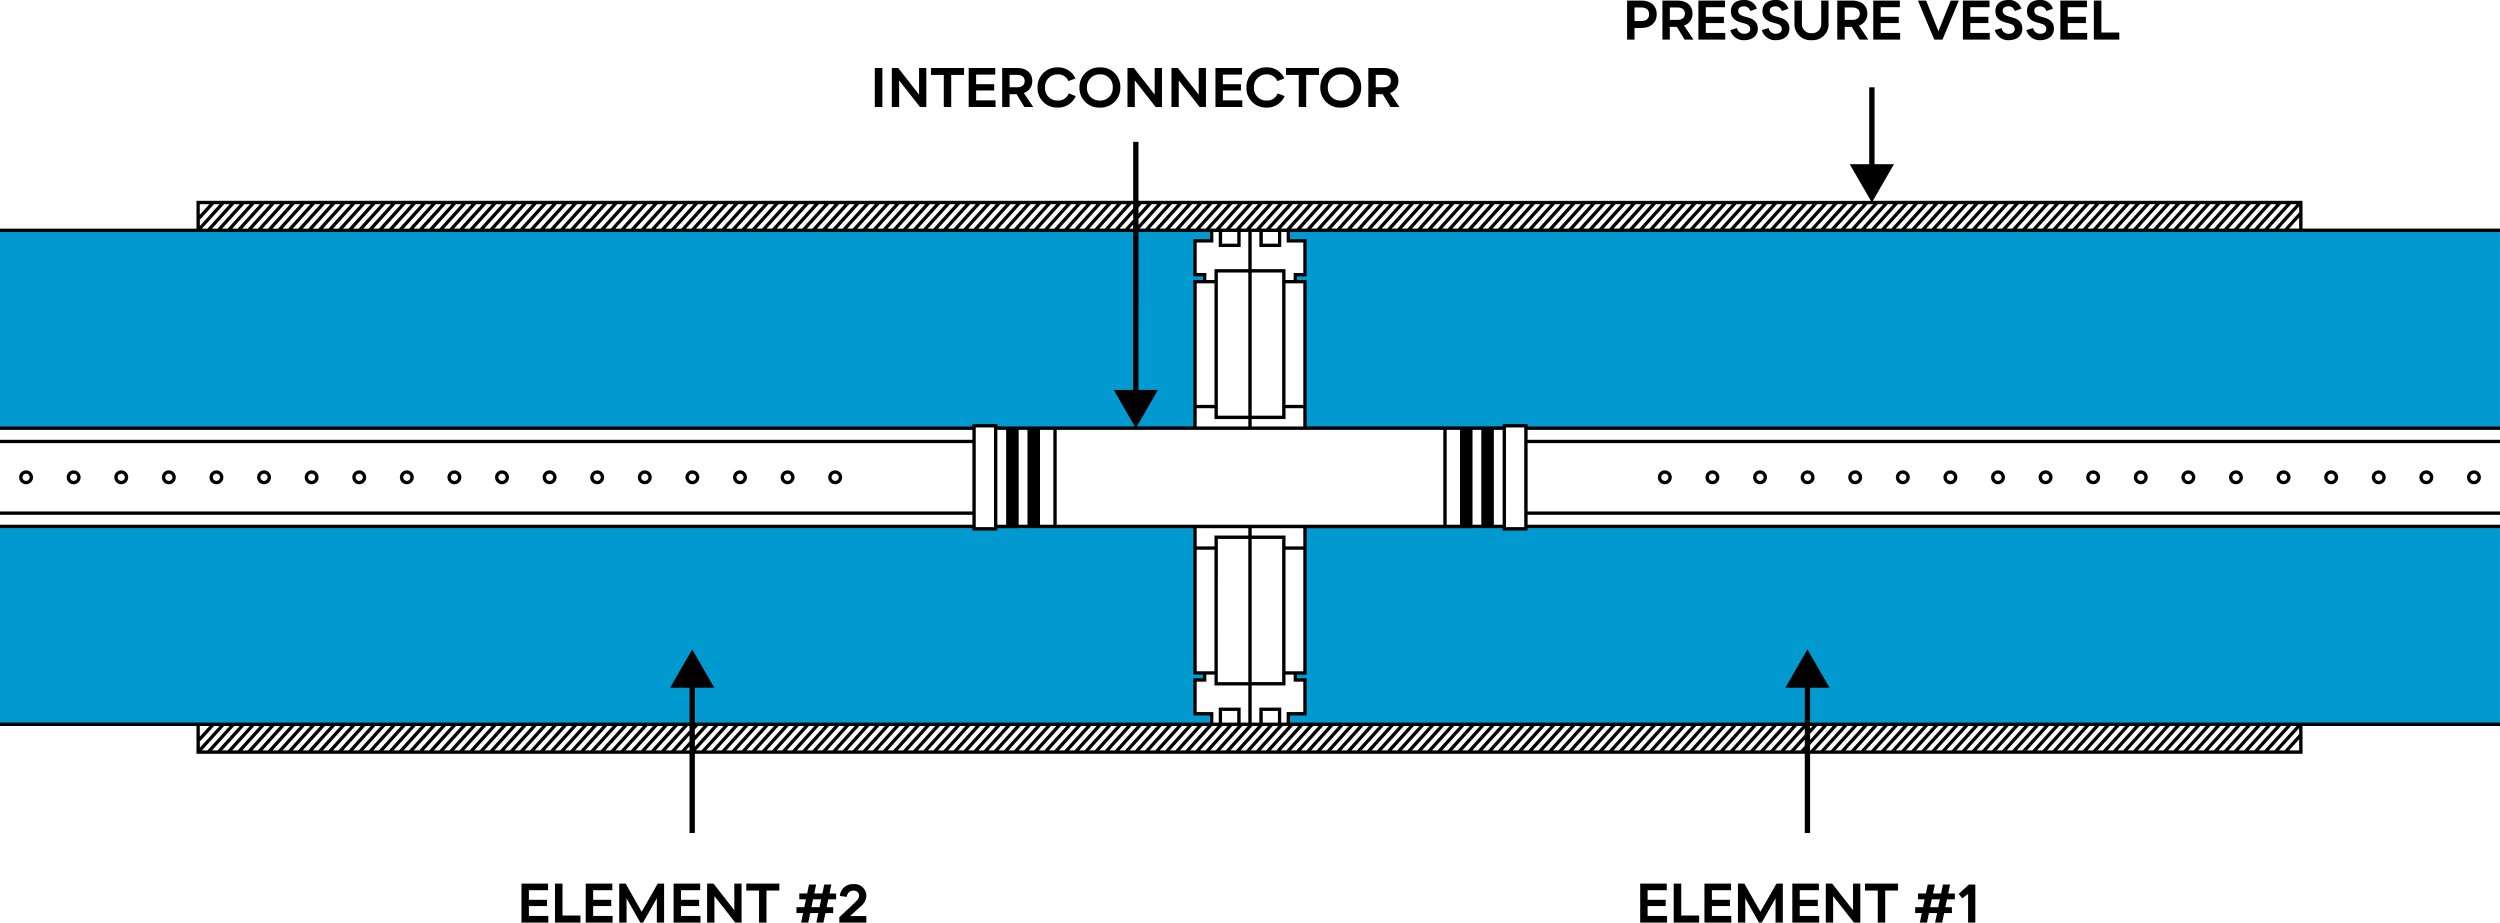 <?xml version="1.0" encoding="UTF-8"?> <svg xmlns="http://www.w3.org/2000/svg" xmlns:xlink="http://www.w3.org/1999/xlink" width="730.648" height="269.638" viewBox="0 0 730.648 269.638"><defs><clipPath id="clip-path"><rect id="Rectangle_8" data-name="Rectangle 8" width="730.648" height="269.638" transform="translate(0 0)" fill="none"></rect></clipPath></defs><g id="Group_4" data-name="Group 4" clip-path="url(#clip-path)"><path id="Path_108" data-name="Path 108" d="M76.334,12.372l-6.316-.055v-.6H11.761V54.543H8.943V56.6h2.819v9.882H6.9v3.074H361.016V11.719H76.334" transform="translate(369.627 142.128)" fill="#009ad1"></path><path id="Path_109" data-name="Path 109" d="M59.682,11.719H-225V69.552H129.116V66.479h-4.861V56.6h2.818V54.543h-2.818V11.719H66v.6l-6.316.055" transform="translate(225 142.128)" fill="#009ad1"></path><path id="Path_110" data-name="Path 110" d="M76.334,16.256H361.016V-41.577H6.9V-38.5h4.861v9.882H8.943v2.052h2.819V16.256H70.018v-.6l6.316-.055" transform="translate(369.627 108.889)" fill="#009ad1"></path><path id="Path_111" data-name="Path 111" d="M59.682,15.6,66,15.659v.6h58.257V-26.569h2.818v-2.052h-2.818V-38.5h4.861v-3.074H-225V16.256H59.682" transform="translate(225 108.889)" fill="#009ad1"></path><g id="Group_3" data-name="Group 3" transform="translate(0 0)"><path id="Path_112" data-name="Path 112" d="M-217.5,3.66a2.029,2.029,0,0,0-2.028-2.028,2.029,2.029,0,0,0-2.028,2.028,2.03,2.03,0,0,0,2.028,2.028A2.03,2.03,0,0,0-217.5,3.66Zm-3.073,0a1.047,1.047,0,0,1,1.047-1.046,1.047,1.047,0,0,1,1.046,1.046,1.049,1.049,0,0,1-1.046,1.047A1.05,1.05,0,0,1-220.576,3.66Z" transform="translate(227.147 135.837)"></path><path id="Path_113" data-name="Path 113" d="M-200.367,3.66A2.031,2.031,0,0,0-202.4,1.632a2.031,2.031,0,0,0-2.028,2.028A2.03,2.03,0,0,0-202.4,5.688,2.03,2.03,0,0,0-200.367,3.66Zm-3.075,0A1.047,1.047,0,0,1-202.4,2.614a1.048,1.048,0,0,1,1.047,1.046A1.049,1.049,0,0,1-202.4,4.707,1.047,1.047,0,0,1-203.442,3.66Z" transform="translate(237.833 135.837)"></path><path id="Path_114" data-name="Path 114" d="M-208.935,3.66a2.031,2.031,0,0,0-2.028-2.028,2.031,2.031,0,0,0-2.028,2.028,2.03,2.03,0,0,0,2.028,2.028A2.03,2.03,0,0,0-208.935,3.66Zm-3.074,0a1.047,1.047,0,0,1,1.046-1.046,1.049,1.049,0,0,1,1.047,1.046,1.049,1.049,0,0,1-1.047,1.047A1.047,1.047,0,0,1-212.009,3.66Z" transform="translate(232.49 135.837)"></path><path id="Path_115" data-name="Path 115" d="M-191.8,3.66a2.031,2.031,0,0,0-2.028-2.028,2.03,2.03,0,0,0-2.028,2.028,2.03,2.03,0,0,0,2.028,2.028A2.031,2.031,0,0,0-191.8,3.66Zm-3.075,0a1.047,1.047,0,0,1,1.047-1.046,1.047,1.047,0,0,1,1.047,1.046,1.049,1.049,0,0,1-1.047,1.047A1.049,1.049,0,0,1-194.875,3.66Z" transform="translate(243.176 135.837)"></path><path id="Path_116" data-name="Path 116" d="M-183.234,3.66a2.029,2.029,0,0,0-2.028-2.028A2.03,2.03,0,0,0-187.29,3.66a2.031,2.031,0,0,0,2.028,2.028A2.031,2.031,0,0,0-183.234,3.66Zm-3.074,0a1.048,1.048,0,0,1,1.047-1.046,1.047,1.047,0,0,1,1.046,1.046,1.049,1.049,0,0,1-1.046,1.047A1.05,1.05,0,0,1-186.308,3.66Z" transform="translate(248.518 135.837)"></path><path id="Path_117" data-name="Path 117" d="M-174.666,3.66a2.031,2.031,0,0,0-2.028-2.028,2.031,2.031,0,0,0-2.028,2.028,2.03,2.03,0,0,0,2.028,2.028A2.03,2.03,0,0,0-174.666,3.66Zm-3.075,0A1.047,1.047,0,0,1-176.7,2.614a1.048,1.048,0,0,1,1.047,1.046A1.049,1.049,0,0,1-176.7,4.707,1.047,1.047,0,0,1-177.741,3.66Z" transform="translate(253.862 135.837)"></path><path id="Path_118" data-name="Path 118" d="M-166.1,3.66a2.031,2.031,0,0,0-2.028-2.028,2.031,2.031,0,0,0-2.028,2.028,2.03,2.03,0,0,0,2.028,2.028A2.029,2.029,0,0,0-166.1,3.66Zm-3.075,0a1.047,1.047,0,0,1,1.046-1.046,1.048,1.048,0,0,1,1.047,1.046,1.049,1.049,0,0,1-1.047,1.047A1.047,1.047,0,0,1-169.174,3.66Z" transform="translate(259.205 135.837)"></path><path id="Path_119" data-name="Path 119" d="M-157.533,3.66a2.03,2.03,0,0,0-2.028-2.028,2.03,2.03,0,0,0-2.028,2.028,2.031,2.031,0,0,0,2.028,2.028A2.031,2.031,0,0,0-157.533,3.66Zm-3.073,0a1.047,1.047,0,0,1,1.047-1.046,1.046,1.046,0,0,1,1.046,1.046,1.048,1.048,0,0,1-1.046,1.047A1.05,1.05,0,0,1-160.607,3.66Z" transform="translate(264.547 135.837)"></path><path id="Path_120" data-name="Path 120" d="M-148.965,3.66a2.03,2.03,0,0,0-2.028-2.028,2.03,2.03,0,0,0-2.028,2.028,2.031,2.031,0,0,0,2.028,2.028A2.031,2.031,0,0,0-148.965,3.66Zm-3.075,0a1.048,1.048,0,0,1,1.047-1.046,1.046,1.046,0,0,1,1.046,1.046,1.048,1.048,0,0,1-1.046,1.047A1.05,1.05,0,0,1-152.041,3.66Z" transform="translate(269.891 135.837)"></path><path id="Path_121" data-name="Path 121" d="M-140.4,3.66a2.031,2.031,0,0,0-2.028-2.028,2.031,2.031,0,0,0-2.028,2.028,2.03,2.03,0,0,0,2.028,2.028A2.03,2.03,0,0,0-140.4,3.66Zm-3.075,0a1.047,1.047,0,0,1,1.046-1.046A1.048,1.048,0,0,1-141.38,3.66a1.049,1.049,0,0,1-1.047,1.047A1.05,1.05,0,0,1-143.474,3.66Z" transform="translate(275.234 135.837)"></path><path id="Path_122" data-name="Path 122" d="M-131.831,3.66a2.031,2.031,0,0,0-2.028-2.028,2.031,2.031,0,0,0-2.028,2.028,2.03,2.03,0,0,0,2.028,2.028A2.029,2.029,0,0,0-131.831,3.66Zm-3.075,0a1.047,1.047,0,0,1,1.046-1.046,1.048,1.048,0,0,1,1.047,1.046,1.049,1.049,0,0,1-1.047,1.047A1.047,1.047,0,0,1-134.906,3.66Z" transform="translate(280.577 135.837)"></path><path id="Path_123" data-name="Path 123" d="M-123.264,3.66a2.03,2.03,0,0,0-2.028-2.028A2.03,2.03,0,0,0-127.32,3.66a2.031,2.031,0,0,0,2.028,2.028A2.031,2.031,0,0,0-123.264,3.66Zm-3.075,0a1.047,1.047,0,0,1,1.047-1.046,1.047,1.047,0,0,1,1.046,1.046,1.048,1.048,0,0,1-1.046,1.047A1.05,1.05,0,0,1-126.339,3.66Z" transform="translate(285.919 135.837)"></path><path id="Path_124" data-name="Path 124" d="M-114.7,3.66a2.03,2.03,0,0,0-2.028-2.028,2.03,2.03,0,0,0-2.028,2.028,2.031,2.031,0,0,0,2.028,2.028A2.031,2.031,0,0,0-114.7,3.66Zm-3.075,0a1.047,1.047,0,0,1,1.047-1.046,1.047,1.047,0,0,1,1.046,1.046,1.048,1.048,0,0,1-1.046,1.047A1.05,1.05,0,0,1-117.772,3.66Z" transform="translate(291.262 135.837)"></path><path id="Path_125" data-name="Path 125" d="M-106.13,3.66a2.031,2.031,0,0,0-2.028-2.028,2.031,2.031,0,0,0-2.028,2.028,2.03,2.03,0,0,0,2.028,2.028A2.03,2.03,0,0,0-106.13,3.66Zm-3.075,0a1.047,1.047,0,0,1,1.046-1.046,1.048,1.048,0,0,1,1.047,1.046,1.049,1.049,0,0,1-1.047,1.047A1.05,1.05,0,0,1-109.206,3.66Z" transform="translate(296.605 135.837)"></path><path id="Path_126" data-name="Path 126" d="M-97.563,3.66a2.031,2.031,0,0,0-2.028-2.028,2.031,2.031,0,0,0-2.028,2.028,2.031,2.031,0,0,0,2.028,2.028A2.031,2.031,0,0,0-97.563,3.66Zm-3.075,0a1.047,1.047,0,0,1,1.047-1.046A1.048,1.048,0,0,1-98.544,3.66a1.049,1.049,0,0,1-1.047,1.047A1.05,1.05,0,0,1-100.638,3.66Z" transform="translate(301.948 135.837)"></path><path id="Path_127" data-name="Path 127" d="M-89,3.66a2.03,2.03,0,0,0-2.028-2.028A2.03,2.03,0,0,0-93.052,3.66a2.031,2.031,0,0,0,2.028,2.028A2.031,2.031,0,0,0-89,3.66Zm-3.075,0a1.047,1.047,0,0,1,1.047-1.046A1.047,1.047,0,0,1-89.979,3.66a1.048,1.048,0,0,1-1.046,1.047A1.05,1.05,0,0,1-92.071,3.66Z" transform="translate(307.291 135.837)"></path><path id="Path_128" data-name="Path 128" d="M-80.429,3.66a2.031,2.031,0,0,0-2.028-2.028A2.03,2.03,0,0,0-84.485,3.66a2.03,2.03,0,0,0,2.028,2.028A2.031,2.031,0,0,0-80.429,3.66Zm-3.075,0a1.047,1.047,0,0,1,1.046-1.046A1.048,1.048,0,0,1-81.412,3.66a1.049,1.049,0,0,1-1.047,1.047A1.05,1.05,0,0,1-83.5,3.66Z" transform="translate(312.634 135.837)"></path><path id="Path_129" data-name="Path 129" d="M-71.862,3.66A2.031,2.031,0,0,0-73.89,1.632,2.031,2.031,0,0,0-75.918,3.66,2.03,2.03,0,0,0-73.89,5.688,2.03,2.03,0,0,0-71.862,3.66Zm-3.075,0a1.047,1.047,0,0,1,1.046-1.046A1.048,1.048,0,0,1-72.844,3.66a1.049,1.049,0,0,1-1.047,1.047A1.049,1.049,0,0,1-74.937,3.66Z" transform="translate(317.977 135.837)"></path><path id="Path_130" data-name="Path 130" d="M505.648,32.8v-.982H221.459v-.714h-7.3v.685H156.887v-42.8h-2.818v-1.068h2.818V-22.942h-4.869v-2.093H505.645v-.982H447.932v-8.127H322.353l6.176-10.7h-5.681V-67.315h-1.559v22.473h-5.681l6.177,10.7H107.737V-51.367h-1.559v17.224H-167.579v8.127H-225v.982H106.179V21.123H100.5l6.16,10.669H66.492v-.685h-7.3v.714H-225V32.8H59.19v2.9H-225v.982H59.19V56.637H-225v.982H59.19v2.9H-225V61.5H59.19v.71h7.3v-.685h6.23V61.5h2.569v.023h48.473v42.8h2.819V105.4h-2.819v10.866h4.868v2.093H-21.919v-10.2h5.681l-6.46-11.19-6.461,11.19h5.681v10.2H-225v.982h57.421v8.126h144.1v23.155h1.559V127.463h324.38v23.155h1.559V127.463H447.934v-8.126h57.713v-.982H304.02v-10.2H309.7l-6.46-11.19-6.461,11.19h5.681v10.2H152.018v-2.093h4.868V105.4h-2.817v-1.068h2.818v-42.8H205.36V61.5h2.569v.023h6.23v.685h7.3V61.5H505.648v-.982H221.459v-2.9H505.647v-.982H221.459V36.682H505.647V35.7H221.459V32.8ZM149.719,66.85v39.661h-8.9V64.664h8.9Zm152.743,58.267-1.235,1.364H299.6l2.858-3.156Zm1.557-3.514,2.052-2.268h1.622l-3.674,4.059Zm-5.74,4.878h-1.622l5.8-6.41v1.791Zm-2.947,0H293.71l6.469-7.144H301.8Zm-2.947,0h-1.622l6.469-7.144h1.622Zm-2.947,0h-1.622l6.469-7.144h1.622Zm-2.945,0h-1.622l6.469-7.144h1.622Zm-2.947,0h-1.622l6.469-7.144h1.622Zm-2.947,0h-1.622l6.469-7.144h1.622Zm-2.947,0H276.03l6.469-7.144h1.622Zm-2.947,0h-1.622l6.469-7.144h1.622Zm-2.947,0h-1.622l6.469-7.144h1.622Zm-2.947,0h-1.622l6.468-7.144h1.622Zm-2.945,0h-1.622l6.469-7.144h1.622Zm-2.947,0H261.3l6.469-7.144h1.622Zm-2.947,0H258.35l6.469-7.144h1.622Zm-2.947,0H255.4l6.469-7.144h1.622Zm-2.947,0h-1.622l6.469-7.144h1.622Zm-2.947,0h-1.622l6.469-7.144H257.6Zm-2.947,0h-1.622l6.469-7.144h1.622Zm-2.945,0h-1.622l6.469-7.144h1.622Zm-2.947,0H240.67l6.469-7.144h1.622Zm-2.947,0h-1.622l6.469-7.144h1.622Zm-2.947,0h-1.622l6.469-7.144h1.622Zm-2.947,0h-1.622l6.469-7.144h1.622Zm-2.947,0h-1.622l6.469-7.144h1.622Zm-2.947,0h-1.622l6.469-7.144h1.622Zm-2.945,0H222.99l6.469-7.144h1.622Zm-2.947,0h-1.622l6.469-7.144h1.622Zm-2.947,0H217.1l6.469-7.144h1.622Zm-2.947,0h-1.622l6.469-7.144h1.622Zm-2.947,0H211.2l6.469-7.144h1.622Zm-2.947,0h-1.622l6.469-7.144h1.622Zm-2.947,0h-1.622l6.469-7.144H213.4Zm-2.945,0h-1.622l6.469-7.144h1.622Zm-2.947,0h-1.622l6.469-7.144h1.622Zm-2.947,0h-1.622l6.469-7.144h1.622Zm-2.947,0h-1.622l6.469-7.144h1.622Zm-2.947,0h-1.622l6.469-7.144h1.622Zm-2.947,0h-1.622l6.469-7.144h1.622Zm-2.947,0h-1.622l6.469-7.144h1.622Zm-2.945,0h-1.622l6.468-7.144h1.622Zm-2.947,0h-1.622l6.469-7.144h1.622Zm-2.947,0h-1.622l6.469-7.144h1.622Zm-2.947,0h-1.622l6.469-7.144h1.622Zm-2.947,0h-1.622l6.468-7.144h1.622Zm-2.947,0H167l6.469-7.144h1.622Zm-2.947,0h-1.622l6.469-7.144h1.622Zm-2.945,0h-1.622l6.468-7.144H169.2Zm-2.947,0h-1.622l6.468-7.144h1.622Zm-2.947,0h-1.622l6.469-7.144h1.622Zm-2.947,0h-1.622l6.469-7.144h1.622Zm-2.947,0h-1.622l6.469-7.144h1.622Zm-2.947,0h-1.622l6.469-7.144h1.622Zm-2.947,0h-1.622l6.469-7.144h1.622Zm-1.011-7.144h1.586l-6.469,7.144h-1.622L144,119.336Zm2.911,0h1.622L142.1,126.48h-1.621Zm1.524-.982h-4.436v-3.41h4.436ZM136.21,126.48h-1.622l6.469-7.144h1.622Zm-158.127-6.147.9-1h1.622l-2.525,2.789Zm-1.559,3.514-2.385,2.634h-1.622l4.007-4.426Zm5.408-4.511h1.622l-5.472,6.043v-1.791Zm2.947,0H-13.5l-6.469,7.144h-1.622Zm2.947,0h1.622l-6.469,7.144h-1.622Zm2.947,0H-7.6l-6.469,7.144H-15.7Zm2.947,0h1.622l-6.469,7.144h-1.622Zm2.947,0h1.622l-6.469,7.144H-9.8Zm2.945,0H1.235l-6.469,7.144H-6.856Zm2.947,0H4.182l-6.469,7.144H-3.909Zm2.947,0H7.129L.66,126.48H-.962Zm2.947,0h1.622L3.607,126.48H1.985Zm2.947,0h1.622L6.554,126.48H4.932Zm2.947,0H15.97L9.5,126.48H7.879Zm2.947,0h1.622l-6.469,7.144H10.826Zm2.946,0h1.622l-6.469,7.144H13.771Zm2.947,0h1.622L18.34,126.48H16.718Zm2.947,0h1.622l-6.469,7.144H19.665Zm2.947,0H30.7l-6.469,7.144H22.612Zm2.947,0h1.622l-6.469,7.144H25.559Zm2.947,0H36.6l-6.469,7.144H28.506Zm2.947,0h1.622l-6.469,7.144H31.453Zm2.945,0h1.622L36.02,126.48H34.4Zm2.947,0h1.622l-6.469,7.144H37.345Zm2.947,0h1.622l-6.469,7.144H40.292Zm2.947,0H51.33l-6.469,7.144H43.239Zm2.947,0h1.622l-6.469,7.144H46.186Zm2.947,0h1.622l-6.469,7.144H49.133Zm2.947,0H60.17L53.7,126.48H52.08Zm2.945,0h1.622l-6.469,7.144H55.025Zm2.947,0h1.622l-6.469,7.144H57.972Zm2.947,0h1.622l-6.469,7.144H60.919Zm2.947,0h1.622l-6.469,7.144H63.866Zm2.947,0H74.9l-6.469,7.144H66.813Zm2.947,0h1.622l-6.469,7.144H69.76Zm2.947,0H80.8l-6.469,7.144H72.707Zm2.945,0h1.622l-6.469,7.144H75.652Zm2.947,0H86.69l-6.469,7.144H78.6Zm2.947,0h1.622l-6.469,7.144H81.546Zm2.947,0h1.622l-6.469,7.144H84.493Zm2.947,0h1.622l-6.469,7.144H87.44Zm2.947,0h1.622l-6.469,7.144H90.387Zm2.947,0h1.622l-6.469,7.144H93.334Zm2.945,0h1.622L97.9,126.48H96.279Zm2.947,0h1.622l-6.469,7.144H99.226Zm2.947,0h1.622L103.8,126.48h-1.622Zm2.947,0h1.622l-6.469,7.144H105.12Zm2.947,0h1.622l-6.469,7.144h-1.622Zm2.947,0H119.1l-6.469,7.144h-1.622Zm2.947,0h1.622l-6.469,7.144h-1.622Zm2.945,0H125l-6.469,7.144h-1.622Zm2.947,0h1.622l-6.468,7.144h-1.622Zm2.947,0h1.622l-6.469,7.144H122.8Zm7.342-.982h-4.436v-3.41h4.436Zm-4.4.982h1.622l-6.469,7.144h-1.622Zm2.947,0h1.622l-6.469,7.144h-1.622Zm2.947,0h1.622l-6.468,7.144h-1.622Zm-7.18-15.007V64.668h8.9v41.847h-8.9ZM66.49,32.8h2.569V60.522H66.49Zm12.46,0h3.9V60.522h-3.9Zm77.937,27.719v0H123.761v0H83.829V32.8H196.82V60.522ZM124.743-13.059v-8.9h4.868v-3.075h1.579v4.392h6.4v-4.392h2.239v10.859h-9.883v3.166h-2.385v-2.049Zm-17-19.106.9-1h1.622l-2.525,2.788Zm-1.557,3.512L103.8-26.017h-1.622l4.007-4.426Zm5.407-4.509h1.622l-5.472,6.043v-1.791Zm2.947,0h1.622l-6.469,7.144h-1.622Zm2.947,0H119.1l-6.469,7.144h-1.622Zm2.947,0h1.622l-6.469,7.144h-1.622Zm2.945,0H125l-6.469,7.144h-1.622Zm2.947,0h1.622l-6.468,7.144h-1.622Zm2.947,0h1.622l-6.469,7.144H122.8Zm2.947,0h1.622l-6.469,7.144h-1.622Zm2.947,0h1.622l-6.469,7.144h-1.622ZM446.95-30.737l-4.274,4.72h-1.622l5.9-6.511Zm-7.22,4.72h-1.622l6.469-7.144H446.2Zm-2.946,0h-1.622l6.469-7.144h1.622Zm-2.947,0h-1.622l6.469-7.144h1.622Zm-2.947,0h-1.622l6.469-7.144h1.622Zm-2.947,0h-1.622l6.469-7.144h1.622Zm-2.947,0h-1.622l6.469-7.144h1.622Zm-2.947,0h-1.63l6.469-7.144h1.63Zm-2.955,0h-1.622l6.469-7.144h1.622Zm-2.947,0h-1.622l6.469-7.144h1.622Zm-2.947,0h-1.622l6.469-7.144h1.622Zm-2.945,0h-1.622l6.469-7.144h1.622Zm-2.947,0h-1.622l6.469-7.144h1.622Zm-2.947,0h-1.622l6.469-7.144h1.622Zm-2.947,0h-1.622l6.469-7.144h1.622Zm-2.947,0h-1.622l6.469-7.144h1.622Zm-2.947,0H393.9l6.469-7.144h1.622Zm-2.947,0h-1.622l6.469-7.144h1.622Zm-2.945,0h-1.622l6.469-7.144H396.1Zm-2.947,0h-1.622l6.469-7.144h1.622Zm-2.947,0h-1.622l6.468-7.144H390.2Zm-2.947,0h-1.622l6.469-7.144h1.622Zm-2.947,0h-1.622l6.469-7.144h1.622Zm-2.947,0h-1.622l6.469-7.144h1.622Zm-2.947,0h-1.622l6.469-7.144h1.622Zm-2.945,0h-1.622l6.469-7.144h1.622Zm-2.947,0h-1.622l6.469-7.144h1.622Zm-2.947,0h-1.622l6.468-7.144h1.622Zm-2.947,0h-1.622l6.468-7.144h1.622Zm-2.947,0h-1.622l6.469-7.144h1.622Zm-2.947,0h-1.622l6.469-7.144h1.622Zm-2.947,0H349.7l6.469-7.144h1.622Zm-2.945,0h-1.622l6.469-7.144h1.622Zm-2.947,0H343.8l6.469-7.144H351.9Zm-2.947,0h-1.622l6.469-7.144h1.622Zm-2.947,0h-1.622l6.468-7.144H346Zm-2.947,0h-1.622l6.469-7.144h1.622Zm-2.947,0h-1.622l6.469-7.144h1.622Zm-2.947,0H329.07l6.469-7.144h1.622Zm-2.945,0h-1.622l6.469-7.144h1.622Zm-2.947,0h-1.622l6.469-7.144h1.622Zm-2.947,0h-1.622l6.469-7.144h1.622Zm-2.947,0h-1.622l6.469-7.144h1.622Zm-2.947,0h-1.622l6.469-7.144h1.622Zm-2.947,0H311.39l6.469-7.144h1.622Zm-2.947,0h-1.622l6.469-7.144h1.622Zm-2.945,0H305.5l6.469-7.144h1.622Zm-2.947,0h-1.622l6.469-7.144h1.622Zm-2.947,0H299.6l6.469-7.144h1.622Zm-2.947,0h-1.622l6.469-7.144h1.622Zm-2.947,0H293.71l6.469-7.144H301.8Zm-2.947,0h-1.622l6.469-7.144h1.622Zm-2.947,0h-1.622l6.469-7.144h1.622Zm-2.945,0h-1.622l6.469-7.144h1.622Zm-2.947,0h-1.622l6.469-7.144h1.622Zm-2.947,0h-1.622l6.469-7.144h1.622Zm-2.947,0H276.03l6.469-7.144h1.622Zm-2.947,0h-1.622l6.469-7.144h1.622Zm-2.947,0h-1.622l6.469-7.144h1.622Zm-2.947,0h-1.622l6.468-7.144h1.622Zm-2.945,0h-1.622l6.469-7.144h1.622Zm-2.947,0H261.3l6.469-7.144h1.622Zm-2.947,0H258.35l6.469-7.144h1.622Zm-2.947,0H255.4l6.469-7.144h1.622Zm-2.947,0h-1.622l6.469-7.144h1.622Zm-2.947,0h-1.622l6.469-7.144H257.6Zm-2.947,0h-1.622l6.469-7.144h1.622Zm-2.945,0h-1.622l6.469-7.144h1.622Zm-2.947,0H240.67l6.469-7.144h1.622Zm-2.947,0h-1.622l6.469-7.144h1.622Zm-2.947,0h-1.622l6.469-7.144h1.622Zm-2.947,0h-1.622l6.469-7.144h1.622Zm-2.947,0h-1.622l6.469-7.144h1.622Zm-2.947,0h-1.622l6.469-7.144h1.622Zm-2.945,0H222.99l6.469-7.144h1.622Zm-2.947,0h-1.622l6.469-7.144h1.622Zm-2.947,0H217.1l6.469-7.144h1.622Zm-2.947,0h-1.622l6.469-7.144h1.622Zm-2.947,0H211.2l6.469-7.144h1.622Zm-2.947,0h-1.622l6.469-7.144h1.622Zm-2.947,0h-1.622l6.469-7.144H213.4Zm-2.945,0h-1.622l6.469-7.144h1.622Zm-2.947,0h-1.622l6.469-7.144h1.622Zm-2.947,0h-1.622l6.469-7.144h1.622Zm-2.947,0h-1.622l6.469-7.144h1.622Zm-2.947,0h-1.622l6.469-7.144h1.622Zm-2.947,0h-1.622l6.469-7.144h1.622Zm-2.947,0h-1.622l6.469-7.144h1.622Zm-2.945,0h-1.622l6.468-7.144h1.622Zm-2.947,0h-1.622l6.469-7.144h1.622Zm-2.947,0h-1.622l6.469-7.144h1.622Zm-2.947,0h-1.622l6.469-7.144h1.622Zm-2.947,0h-1.622l6.468-7.144h1.622Zm-2.947,0H167l6.469-7.144h1.622Zm-2.947,0h-1.622l6.469-7.144h1.622Zm-2.945,0h-1.622l6.468-7.144H169.2Zm-2.947,0h-1.622l6.468-7.144h1.622Zm-2.947,0h-1.622l6.469-7.144h1.622Zm-2.947,0h-1.622l6.469-7.144h1.622Zm-2.947,0h-1.622l6.469-7.144h1.622Zm-6.905.982h4.436v3.41h-4.436ZM148-26.017h-1.622l6.469-7.144h1.622Zm-2.947,0h-1.622l6.469-7.144h1.622Zm-2.945,0h-1.622l6.469-7.144h1.622Zm7.615,15.009V28.653h-8.9V-13.194h8.9ZM130.93,26.469V-13.192h8.9V28.653h-8.9Zm8.227-52.486h-1.622L144-33.161h1.622Zm-6.982.982h4.436v3.41h-4.436Zm4.035-.982h-1.622l6.469-7.144h1.622Zm-2.947,0h-1.622l6.469-7.144h1.622Zm-3.316,15.991V25.487h-5.2V-10.026h5.2Zm0,36.5v3.166h9.883v2.156H124.743V26.469ZM197.8,32.8h3.9V60.522h-3.9Zm16.357,27.719H211.59V32.8h2.569ZM155.9,31.792H140.818V29.635H150.7V26.469h5.2Zm0-41.817V25.487h-5.2V-10.026h5.2Zm0-11.934v8.9h-2.818v2.049H150.7v-3.166h-9.883V-25.035h2.239v4.392h6.4v-4.392h1.58v3.075ZM444-26.017l2.949-3.257v3.257ZM106.182-31.906l-5.332,5.889H99.227l6.469-7.144h.486Zm-265.691-1.255h1.622l-6.469,7.144h-1.622Zm-7.084,6.362v-2.119l.163.148,3.975-4.39h1.622Zm10.031-6.362h1.622l-6.469,7.144h-1.622Zm2.947,0h1.622l-6.468,7.144h-1.622Zm2.947,0h1.622l-6.469,7.144h-1.622Zm2.947,0h1.622l-6.469,7.144h-1.622Zm2.946,0h1.622l-6.468,7.144h-1.622Zm2.947,0h1.622l-6.469,7.144H-148.3Zm2.947,0h1.622l-6.469,7.144h-1.622Zm2.947,0h1.622l-6.469,7.144H-142.4Zm2.947,0h1.622l-6.469,7.144h-1.622Zm2.947,0h1.622l-6.469,7.144h-1.622Zm2.947,0h1.622l-6.469,7.144h-1.622Zm2.946,0h1.622L-129-26.017h-1.622Zm2.947,0h1.622l-6.469,7.144h-1.622Zm2.947,0h1.622l-6.469,7.144h-1.622Zm2.947,0h1.622l-6.469,7.144h-1.622Zm2.947,0h1.622l-6.469,7.144h-1.622Zm2.947,0h1.622l-6.469,7.144h-1.622Zm2.947,0h1.622l-6.469,7.144h-1.622Zm2.945,0h1.622l-6.469,7.144h-1.622Zm2.947,0h1.622l-6.469,7.144h-1.622Zm2.947,0h1.622l-6.469,7.144H-104.1Zm2.947,0h1.622l-6.469,7.144h-1.622Zm2.947,0h1.622l-6.469,7.144H-98.2Zm2.947,0h1.622l-6.469,7.144h-1.622Zm2.947,0h1.622l-6.469,7.144h-1.622Zm2.945,0h1.622l-6.469,7.144h-1.622Zm2.947,0h1.622L-84.8-26.017h-1.622Zm2.947,0h1.622l-6.469,7.144H-83.47Zm2.947,0h1.622L-78.9-26.017h-1.622Zm2.947,0h1.622l-6.469,7.144h-1.622Zm2.947,0h1.622l-6.469,7.144h-1.622Zm2.947,0h1.622l-6.469,7.144h-1.622Zm2.945,0h1.622l-6.469,7.144h-1.622Zm2.947,0H-57.7l-6.469,7.144H-65.79Zm2.947,0h1.622l-6.469,7.144h-1.622Zm2.947,0h1.622l-6.468,7.144H-59.9Zm2.947,0h1.622l-6.468,7.144h-1.622Zm2.947,0h1.622l-6.469,7.144H-54Zm2.947,0h1.622l-6.469,7.144h-1.622Zm2.945,0h1.622l-6.469,7.144H-48.11Zm2.947,0h1.622l-6.469,7.144h-1.622Zm2.947,0h1.622l-6.469,7.144h-1.622Zm2.947,0h1.622l-6.469,7.144h-1.622Zm2.947,0h1.622L-34.7-26.017h-1.622Zm2.947,0h1.622l-6.469,7.144h-1.622Zm2.947,0h1.622l-6.469,7.144h-1.622Zm2.945,0h1.622l-6.468,7.144h-1.622Zm2.947,0h1.622l-6.469,7.144h-1.622Zm2.947,0H-13.5l-6.469,7.144h-1.622Zm2.947,0h1.622l-6.469,7.144h-1.622Zm2.947,0H-7.6l-6.469,7.144H-15.7Zm2.947,0h1.622l-6.469,7.144h-1.622Zm2.947,0h1.622l-6.469,7.144H-9.8Zm2.945,0H1.235l-6.469,7.144H-6.856Zm2.947,0H4.182l-6.469,7.144H-3.909Zm2.947,0H7.129L.66-26.017H-.962Zm2.947,0h1.622L3.607-26.017H1.985Zm2.947,0h1.622L6.554-26.017H4.932Zm2.947,0H15.97L9.5-26.017H7.879Zm2.947,0h1.622l-6.469,7.144H10.826Zm2.946,0h1.622l-6.469,7.144H13.771Zm2.947,0h1.622L18.34-26.017H16.718Zm2.947,0h1.622l-6.469,7.144H19.665Zm2.947,0H30.7l-6.469,7.144H22.612Zm2.947,0h1.622l-6.469,7.144H25.559Zm2.947,0H36.6l-6.469,7.144H28.506Zm2.947,0h1.622l-6.469,7.144H31.453Zm2.945,0h1.622L36.02-26.017H34.4Zm2.947,0h1.622l-6.469,7.144H37.345Zm2.947,0h1.622l-6.469,7.144H40.292Zm2.947,0H51.33l-6.469,7.144H43.239Zm2.947,0h1.622l-6.469,7.144H46.186Zm2.947,0h1.622l-6.469,7.144H49.133Zm2.947,0H60.17L53.7-26.017H52.08Zm2.945,0h1.622l-6.469,7.144H55.025Zm2.947,0h1.622l-6.469,7.144H57.972Zm2.947,0h1.622l-6.469,7.144H60.919Zm2.947,0h1.622l-6.469,7.144H63.866Zm2.947,0H74.9l-6.469,7.144H66.813Zm2.947,0h1.622l-6.469,7.144H69.76Zm2.947,0H80.8l-6.469,7.144H72.707Zm2.945,0h1.622l-6.469,7.144H75.652Zm2.947,0H86.69l-6.469,7.144H78.6Zm2.947,0h1.622l-6.469,7.144H81.546Zm2.947,0h1.622l-6.469,7.144H84.493Zm2.947,0h1.622l-6.469,7.144H87.44Zm2.947,0h1.622l-6.469,7.144H90.387Zm2.947,0h1.622l-6.469,7.144H93.334Zm2.945,0h1.622L97.9-26.017H96.279Zm-266.529,0-2.812,3.106v-3.106Zm268.9,7.144,1.06-1.172v1.172Zm2.619,47.14V-25.035h20.89v2.093h-4.868v10.866h2.819v1.068h-2.819v42.8h-16.5l6.16-10.669ZM60.173,61.232v-.71h0V32.089h5.335V60.522h0v.71Zm12.546-.71V32.8h2.569V60.522Zm52.024,1.005h15.087v2.156h-9.883V66.85h-5.2Zm0,41.819V67.834h5.2v35.513h-5.2Zm0,11.932v-8.9h2.819v-2.049h2.385v3.166h9.883v10.859h-2.239v-4.392h-6.4v4.392h-1.579v-3.075Zm-148.219,5.313-5.332,5.889H-30.43l6.469-7.144h.485Zm-143.118,2.988.163.148,3.975-4.39h1.622l-5.759,6.362Zm7.084-4.243h1.622l-6.469,7.144h-1.622Zm2.947,0h1.622l-6.469,7.144h-1.622Zm2.947,0h1.622l-6.468,7.144h-1.622Zm2.947,0h1.622l-6.469,7.144h-1.622Zm2.947,0h1.622l-6.469,7.144h-1.622Zm2.946,0h1.622l-6.468,7.144h-1.622Zm2.947,0h1.622l-6.469,7.144H-148.3Zm2.947,0h1.622l-6.469,7.144h-1.622Zm2.947,0h1.622l-6.469,7.144H-142.4Zm2.947,0h1.622l-6.469,7.144h-1.622Zm2.947,0h1.622l-6.469,7.144h-1.622Zm2.947,0h1.622l-6.469,7.144h-1.622Zm2.946,0h1.622L-129,126.48h-1.622Zm2.947,0h1.622l-6.469,7.144h-1.622Zm2.947,0h1.622l-6.469,7.144h-1.622Zm2.947,0h1.622l-6.469,7.144h-1.622Zm2.947,0h1.622l-6.469,7.144h-1.622Zm2.947,0h1.622l-6.469,7.144h-1.622Zm2.947,0h1.622l-6.469,7.144h-1.622Zm2.945,0h1.622l-6.469,7.144h-1.622Zm2.947,0h1.622l-6.469,7.144h-1.622Zm2.947,0h1.622l-6.469,7.144H-104.1Zm2.947,0h1.622l-6.469,7.144h-1.622Zm2.947,0h1.622l-6.469,7.144H-98.2Zm2.947,0h1.622l-6.469,7.144h-1.622Zm2.947,0h1.622l-6.469,7.144h-1.622Zm2.945,0h1.622l-6.469,7.144h-1.622Zm2.947,0h1.622L-84.8,126.48h-1.622Zm2.947,0h1.622l-6.469,7.144H-83.47Zm2.947,0h1.622L-78.9,126.48h-1.622Zm2.947,0h1.622l-6.469,7.144h-1.622Zm2.947,0h1.622l-6.469,7.144h-1.622Zm2.947,0h1.622l-6.469,7.144h-1.622Zm2.945,0h1.622l-6.469,7.144h-1.622Zm2.947,0H-57.7l-6.469,7.144H-65.79Zm2.947,0h1.622l-6.469,7.144h-1.622Zm2.947,0h1.622l-6.468,7.144H-59.9Zm2.947,0h1.622l-6.468,7.144h-1.622Zm2.947,0h1.622l-6.469,7.144H-54Zm2.947,0h1.622l-6.469,7.144h-1.622Zm2.945,0h1.622l-6.469,7.144H-48.11Zm2.947,0h1.622l-6.469,7.144h-1.622Zm2.947,0h1.622l-6.469,7.144h-1.622Zm2.947,0h1.622l-6.469,7.144h-1.622Zm2.947,0h1.622L-34.7,126.48h-1.622Zm2.947,0h1.622l-6.469,7.144h-1.622Zm-136.875,0-2.812,3.106v-3.106Zm139.245,7.144,1.06-1.171v1.171Zm328.555-1.622,5-5.522h1.622l-6.469,7.144h-.153Zm142.931-3.1-4.274,4.72h-1.622l5.9-6.513Zm-7.22,4.72h-1.622l6.469-7.144H446.2Zm-2.946,0h-1.622l6.469-7.144h1.622Zm-2.947,0h-1.622l6.469-7.144h1.622Zm-2.947,0h-1.622l6.469-7.144h1.622Zm-2.947,0h-1.622l6.469-7.144h1.622Zm-2.947,0h-1.622l6.469-7.144h1.622Zm-2.947,0h-1.63l6.469-7.144h1.63Zm-2.955,0h-1.622l6.469-7.144h1.622Zm-2.947,0h-1.622l6.469-7.144h1.622Zm-2.947,0h-1.622l6.469-7.144h1.622Zm-2.945,0h-1.622l6.469-7.144h1.622Zm-2.947,0h-1.622l6.469-7.144h1.622Zm-2.947,0h-1.622l6.469-7.144h1.622Zm-2.947,0h-1.622l6.469-7.144h1.622Zm-2.947,0h-1.622l6.469-7.144h1.622Zm-2.947,0H393.9l6.469-7.144h1.622Zm-2.947,0h-1.622l6.469-7.144h1.622Zm-2.945,0h-1.622l6.469-7.144H396.1Zm-2.947,0h-1.622l6.469-7.144h1.622Zm-2.947,0h-1.622l6.468-7.144H390.2Zm-2.947,0h-1.622l6.469-7.144h1.622Zm-2.947,0h-1.622l6.469-7.144h1.622Zm-2.947,0h-1.622l6.469-7.144h1.622Zm-2.947,0h-1.622l6.469-7.144h1.622Zm-2.945,0h-1.622l6.469-7.144h1.622Zm-2.947,0h-1.622l6.469-7.144h1.622Zm-2.947,0h-1.622l6.468-7.144h1.622Zm-2.947,0h-1.622l6.468-7.144h1.622Zm-2.947,0h-1.622l6.469-7.144h1.622Zm-2.947,0h-1.622l6.469-7.144h1.622Zm-2.947,0H349.7l6.469-7.144h1.622Zm-2.945,0h-1.622l6.469-7.144h1.622Zm-2.947,0H343.8l6.469-7.144H351.9Zm-2.947,0h-1.622l6.469-7.144h1.622Zm-2.947,0h-1.622l6.468-7.144H346Zm-2.947,0h-1.622l6.469-7.144h1.622Zm-2.947,0h-1.622l6.469-7.144h1.622Zm-2.947,0H329.07l6.469-7.144h1.622Zm-2.945,0h-1.622l6.469-7.144h1.622Zm-2.947,0h-1.622l6.469-7.144h1.622Zm-2.947,0h-1.622l6.469-7.144h1.622Zm-2.947,0h-1.622l6.469-7.144h1.622Zm-2.947,0h-1.622l6.469-7.144h1.622Zm-2.947,0H311.39l6.469-7.144h1.622Zm-2.947,0h-1.622l6.469-7.144h1.622Zm-2.945,0H305.5l6.469-7.144h1.622Zm136.881,0,2.949-3.257v3.257Zm-139.254-7.144-.729.8v-.8ZM155.9,106.378v8.9h-4.869v3.075h-1.58v-4.392h-6.4v4.392h-2.237V107.495H150.7v-3.166h2.385v2.049Zm0-3.031h-5.2V67.834h5.2Zm0-36.5h-5.2V63.684h-9.883V61.527H155.9Zm49.455-6.327V32.8h2.569V60.522Zm15.116-2.9V61.23h-5.335V32.087h5.335V57.619Z" transform="translate(225 92.837)"></path><path id="Path_131" data-name="Path 131" d="M219.059,3.66a2.028,2.028,0,1,0,2.028-2.028A2.031,2.031,0,0,0,219.059,3.66Zm3.075,0a1.047,1.047,0,1,1-1.047-1.046A1.049,1.049,0,0,1,222.134,3.66Z" transform="translate(501.943 135.837)"></path><path id="Path_132" data-name="Path 132" d="M201.926,3.66a2.028,2.028,0,1,0,2.028-2.028A2.031,2.031,0,0,0,201.926,3.66Zm3.074,0a1.046,1.046,0,1,1-1.046-1.046A1.048,1.048,0,0,1,205,3.66Z" transform="translate(491.258 135.837)"></path><path id="Path_133" data-name="Path 133" d="M210.493,3.66a2.028,2.028,0,1,0,2.028-2.028A2.03,2.03,0,0,0,210.493,3.66Zm3.074,0a1.046,1.046,0,1,1-1.047-1.046A1.049,1.049,0,0,1,213.567,3.66Z" transform="translate(496.601 135.837)"></path><path id="Path_134" data-name="Path 134" d="M193.358,3.66a2.028,2.028,0,1,0,2.028-2.028A2.031,2.031,0,0,0,193.358,3.66Zm3.075,0a1.047,1.047,0,1,1-1.046-1.046A1.049,1.049,0,0,1,196.433,3.66Z" transform="translate(485.914 135.837)"></path><path id="Path_135" data-name="Path 135" d="M184.791,3.66a2.028,2.028,0,1,0,2.028-2.028A2.03,2.03,0,0,0,184.791,3.66Zm3.075,0a1.047,1.047,0,1,1-1.047-1.046A1.048,1.048,0,0,1,187.866,3.66Z" transform="translate(480.572 135.837)"></path><path id="Path_136" data-name="Path 136" d="M176.225,3.66a2.028,2.028,0,1,0,2.028-2.028A2.03,2.03,0,0,0,176.225,3.66Zm3.074,0a1.046,1.046,0,1,1-1.047-1.046A1.049,1.049,0,0,1,179.3,3.66Z" transform="translate(475.229 135.837)"></path><path id="Path_137" data-name="Path 137" d="M167.657,3.66a2.028,2.028,0,1,0,2.027-2.028A2.03,2.03,0,0,0,167.657,3.66Zm3.075,0a1.046,1.046,0,1,1-1.045-1.046A1.048,1.048,0,0,1,170.732,3.66Z" transform="translate(469.886 135.837)"></path><path id="Path_138" data-name="Path 138" d="M159.09,3.66a2.028,2.028,0,1,0,2.028-2.028A2.031,2.031,0,0,0,159.09,3.66Zm3.075,0a1.046,1.046,0,1,1-1.046-1.046A1.048,1.048,0,0,1,162.165,3.66Z" transform="translate(464.543 135.837)"></path><path id="Path_139" data-name="Path 139" d="M150.523,3.66a2.028,2.028,0,1,0,2.028-2.028A2.03,2.03,0,0,0,150.523,3.66Zm3.075,0a1.046,1.046,0,1,1-1.047-1.046A1.049,1.049,0,0,1,153.6,3.66Z" transform="translate(459.2 135.837)"></path><path id="Path_140" data-name="Path 140" d="M141.956,3.66a2.028,2.028,0,1,0,2.028-2.028A2.03,2.03,0,0,0,141.956,3.66Zm3.075,0a1.046,1.046,0,1,1-1.047-1.046A1.049,1.049,0,0,1,145.031,3.66Z" transform="translate(453.857 135.837)"></path><path id="Path_141" data-name="Path 141" d="M133.389,3.66a2.028,2.028,0,1,0,2.028-2.028A2.031,2.031,0,0,0,133.389,3.66Zm3.075,0a1.047,1.047,0,1,1-1.046-1.046A1.049,1.049,0,0,1,136.464,3.66Z" transform="translate(448.514 135.837)"></path><path id="Path_142" data-name="Path 142" d="M124.822,3.66a2.028,2.028,0,1,0,2.028-2.028A2.031,2.031,0,0,0,124.822,3.66Zm3.075,0a1.046,1.046,0,1,1-1.046-1.046A1.048,1.048,0,0,1,127.9,3.66Z" transform="translate(443.171 135.837)"></path><path id="Path_143" data-name="Path 143" d="M116.255,3.66a2.028,2.028,0,1,0,2.028-2.028A2.03,2.03,0,0,0,116.255,3.66Zm3.075,0a1.046,1.046,0,1,1-1.047-1.046A1.049,1.049,0,0,1,119.33,3.66Z" transform="translate(437.828 135.837)"></path><path id="Path_144" data-name="Path 144" d="M107.688,3.66a2.028,2.028,0,1,0,2.028-2.028A2.03,2.03,0,0,0,107.688,3.66Zm3.075,0a1.046,1.046,0,1,1-1.047-1.046A1.049,1.049,0,0,1,110.763,3.66Z" transform="translate(432.485 135.837)"></path><path id="Path_145" data-name="Path 145" d="M99.121,3.66a2.028,2.028,0,1,0,2.028-2.028A2.031,2.031,0,0,0,99.121,3.66Zm3.075,0a1.046,1.046,0,1,1-1.046-1.046A1.048,1.048,0,0,1,102.2,3.66Z" transform="translate(427.142 135.837)"></path><path id="Path_146" data-name="Path 146" d="M90.554,3.66a2.028,2.028,0,1,0,2.028-2.028A2.031,2.031,0,0,0,90.554,3.66Zm3.075,0a1.047,1.047,0,1,1-1.047-1.046A1.049,1.049,0,0,1,93.629,3.66Z" transform="translate(421.799 135.837)"></path><path id="Path_147" data-name="Path 147" d="M81.987,3.66a2.028,2.028,0,1,0,2.028-2.028A2.03,2.03,0,0,0,81.987,3.66Zm3.075,0a1.046,1.046,0,1,1-1.047-1.046A1.049,1.049,0,0,1,85.062,3.66Z" transform="translate(416.456 135.837)"></path><path id="Path_148" data-name="Path 148" d="M73.42,3.66a2.028,2.028,0,1,0,2.028-2.028A2.031,2.031,0,0,0,73.42,3.66Zm3.075,0A1.046,1.046,0,1,1,75.45,2.614,1.048,1.048,0,0,1,76.5,3.66Z" transform="translate(411.113 135.837)"></path><rect id="Rectangle_7" data-name="Rectangle 7" width="2.216" height="11.398" transform="translate(255.668 19.869)"></rect><path id="Path_149" data-name="Path 149" d="M-62.33-67.15l6.084,7.751h1.856V-70.8h-2.122v7.782L-62.6-70.8h-1.872v11.4h2.138Z" transform="translate(325.118 90.666)"></path><path id="Path_150" data-name="Path 150" d="M-53.686-59.4h2.169v-9.37h3.759V-70.8h-9.654v2.028h3.726Z" transform="translate(329.518 90.666)"></path><path id="Path_151" data-name="Path 151" d="M-42.791-61.349h-5.676v-2.877h5.282v-1.84h-5.282v-2.8h5.6V-70.8h-7.766v11.4h7.845Z" transform="translate(333.744 90.666)"></path><path id="Path_152" data-name="Path 152" d="M-42.436-63.125h2.044l2.263,3.726h2.595l-2.752-4.088a3.592,3.592,0,0,0,2.468-3.491c0-2.358-1.7-3.82-4.449-3.82h-4.34v11.4h2.169v-3.725Zm0-5.66h2.2c1.383,0,2.2.645,2.2,1.807s-.833,1.823-2.216,1.823h-2.185Z" transform="translate(337.504 90.665)"></path><path id="Path_153" data-name="Path 153" d="M-32.43-59.159a5.551,5.551,0,0,0,5.345-3.35l-2.043-.8a3.2,3.2,0,0,1-3.286,2.091,3.57,3.57,0,0,1-3.632-3.82,3.606,3.606,0,0,1,3.679-3.82A3.242,3.242,0,0,1-29.205-66.9l2.043-.786a5.524,5.524,0,0,0-5.2-3.223,5.714,5.714,0,0,0-5.879,5.865A5.674,5.674,0,0,0-32.43-59.159Z" transform="translate(341.471 90.599)"></path><path id="Path_154" data-name="Path 154" d="M-24.724-59.159a5.75,5.75,0,0,0,5.973-5.881A5.685,5.685,0,0,0-24.724-70.9,5.755,5.755,0,0,0-30.7-65.039,5.715,5.715,0,0,0-24.724-59.159Zm0-9.7a3.581,3.581,0,0,1,3.757,3.82,3.623,3.623,0,0,1-3.757,3.82,3.6,3.6,0,0,1-3.773-3.82A3.636,3.636,0,0,1-24.724-68.86Z" transform="translate(346.18 90.599)"></path><path id="Path_155" data-name="Path 155" d="M-19.916-67.15l6.085,7.751h1.856V-70.8H-14.1v7.782L-20.183-70.8h-1.87v11.4h2.137Z" transform="translate(351.57 90.666)"></path><path id="Path_156" data-name="Path 156" d="M-12-67.15-5.914-59.4h1.856V-70.8H-6.18v7.782L-12.264-70.8h-1.872v11.4H-12Z" transform="translate(356.508 90.666)"></path><path id="Path_157" data-name="Path 157" d="M1.628-61.349H-4.049v-2.877H1.233v-1.84H-4.049v-2.8h5.6V-70.8H-6.218v11.4H1.628Z" transform="translate(361.446 90.666)"></path><path id="Path_158" data-name="Path 158" d="M5.174-59.159a5.551,5.551,0,0,0,5.345-3.35l-2.043-.8A3.2,3.2,0,0,1,5.19-61.219a3.57,3.57,0,0,1-3.632-3.82,3.606,3.606,0,0,1,3.679-3.82A3.242,3.242,0,0,1,8.4-66.9l2.043-.786a5.524,5.524,0,0,0-5.2-3.223A5.714,5.714,0,0,0-.642-65.039,5.674,5.674,0,0,0,5.174-59.159Z" transform="translate(364.924 90.599)"></path><path id="Path_159" data-name="Path 159" d="M10.207-59.4h2.169v-9.37h3.759V-70.8H6.481v2.028h3.726Z" transform="translate(369.366 90.666)"></path><path id="Path_160" data-name="Path 160" d="M18.631-59.159A5.75,5.75,0,0,0,24.6-65.039,5.685,5.685,0,0,0,18.631-70.9a5.757,5.757,0,0,0-5.975,5.865A5.716,5.716,0,0,0,18.631-59.159Zm0-9.7a3.581,3.581,0,0,1,3.757,3.82,3.623,3.623,0,0,1-3.757,3.82,3.6,3.6,0,0,1-3.773-3.82A3.635,3.635,0,0,1,18.631-68.86Z" transform="translate(373.217 90.599)"></path><path id="Path_161" data-name="Path 161" d="M23.469-63.125h2.044L27.777-59.4h2.595l-2.752-4.088a3.592,3.592,0,0,0,2.468-3.491c0-2.358-1.7-3.82-4.449-3.82H21.3v11.4h2.169Zm0-5.66h2.2c1.383,0,2.2.645,2.2,1.807s-.833,1.823-2.216,1.823H23.469Z" transform="translate(378.608 90.665)"></path><path id="Path_162" data-name="Path 162" d="M70.046-74.926h2.028c2.72,0,4.465-1.557,4.465-4.009,0-2.468-1.7-3.993-4.449-3.993H67.877v11.4h2.169Zm0-5.99h2.059c1.383,0,2.216.739,2.216,1.981,0,1.226-.833,1.981-2.232,1.981H70.045v-3.962Z" transform="translate(407.657 83.101)"></path><path id="Path_163" data-name="Path 163" d="M76.406-75.255H78.45l2.263,3.726h2.595l-2.752-4.089a3.592,3.592,0,0,0,2.468-3.491c0-2.358-1.7-3.821-4.449-3.821h-4.34v11.4H76.4v-3.725Zm0-5.66h2.2c1.383,0,2.2.645,2.2,1.807s-.833,1.823-2.216,1.823H76.406Z" transform="translate(411.622 83.1)"></path><path id="Path_164" data-name="Path 164" d="M88.557-73.479H82.88v-2.877h5.283V-78.2H82.88v-2.8h5.6v-1.934H80.711v11.4h7.846Z" transform="translate(415.661 83.101)"></path><path id="Path_165" data-name="Path 165" d="M90.46-73.16a2.061,2.061,0,0,1-2.044-1.666l-1.965.581a4.012,4.012,0,0,0,4.04,2.955c2.437,0,4.009-1.305,4.009-3.364,0-1.635-.912-2.673-2.689-3.207l-1.351-.393c-1.148-.346-1.7-.833-1.7-1.635s.645-1.289,1.651-1.289a1.8,1.8,0,0,1,1.871,1.367l1.934-.675a3.7,3.7,0,0,0-3.837-2.548c-2.3,0-3.743,1.259-3.743,3.256,0,1.682.912,2.72,2.752,3.254l1.289.362c1.084.315,1.6.786,1.6,1.62C92.283-73.678,91.577-73.16,90.46-73.16Z" transform="translate(419.24 83.034)"></path><path id="Path_166" data-name="Path 166" d="M96.142-73.16A2.061,2.061,0,0,1,94.1-74.826l-1.965.581a4.012,4.012,0,0,0,4.04,2.955c2.437,0,4.009-1.305,4.009-3.364,0-1.635-.913-2.673-2.689-3.207l-1.351-.393c-1.148-.346-1.7-.833-1.7-1.635s.645-1.289,1.651-1.289a1.8,1.8,0,0,1,1.872,1.367l1.934-.675a3.7,3.7,0,0,0-3.837-2.548c-2.3,0-3.742,1.259-3.742,3.256,0,1.682.911,2.72,2.751,3.254l1.289.362c1.085.315,1.6.786,1.6,1.62C97.965-73.678,97.257-73.16,96.142-73.16Z" transform="translate(422.784 83.034)"></path><path id="Path_167" data-name="Path 167" d="M102.991-71.355a4.66,4.66,0,0,0,4.968-5.046v-6.524h-2.138v6.553a2.664,2.664,0,0,1-2.814,2.971,2.676,2.676,0,0,1-2.83-2.971v-6.556H98.008V-76.4A4.682,4.682,0,0,0,102.991-71.355Z" transform="translate(426.448 83.1)"></path><path id="Path_168" data-name="Path 168" d="M107.883-75.255h2.044l2.263,3.726h2.595l-2.752-4.089a3.592,3.592,0,0,0,2.468-3.491c0-2.358-1.7-3.821-4.449-3.821h-4.34v11.4h2.169v-3.725Zm0-5.66h2.2c1.383,0,2.2.645,2.2,1.807s-.833,1.823-2.216,1.823h-2.185Z" transform="translate(431.253 83.1)"></path><path id="Path_169" data-name="Path 169" d="M120.034-73.479h-5.677v-2.877h5.282V-78.2h-5.282v-2.8h5.6v-1.934h-7.766v11.4h7.846Z" transform="translate(435.292 83.101)"></path><path id="Path_170" data-name="Path 170" d="M127.4-71.529l4.78-11.4h-2.374l-3.459,8.615-.127.487-.141-.487-3.458-8.615h-2.39l4.764,11.4Z" transform="translate(440.308 83.101)"></path><path id="Path_171" data-name="Path 171" d="M136.169-73.479h-5.677v-2.877h5.284V-78.2h-5.284v-2.8h5.6v-1.934h-7.766v11.4h7.846Z" transform="translate(445.354 83.101)"></path><path id="Path_172" data-name="Path 172" d="M138.072-73.16a2.061,2.061,0,0,1-2.044-1.666l-1.965.581a4.012,4.012,0,0,0,4.04,2.955c2.437,0,4.009-1.305,4.009-3.364,0-1.635-.912-2.673-2.689-3.207l-1.351-.393c-1.148-.346-1.7-.833-1.7-1.635s.645-1.289,1.651-1.289a1.8,1.8,0,0,1,1.872,1.367l1.934-.675a3.7,3.7,0,0,0-3.837-2.548c-2.3,0-3.742,1.259-3.742,3.256,0,1.682.911,2.72,2.751,3.254l1.289.362c1.085.315,1.6.786,1.6,1.62C139.9-73.678,139.187-73.16,138.072-73.16Z" transform="translate(448.934 83.034)"></path><path id="Path_173" data-name="Path 173" d="M143.754-73.16a2.061,2.061,0,0,1-2.044-1.666l-1.965.581a4.012,4.012,0,0,0,4.04,2.955c2.437,0,4.009-1.305,4.009-3.364,0-1.635-.913-2.673-2.689-3.207l-1.353-.393c-1.148-.346-1.7-.833-1.7-1.635s.645-1.289,1.651-1.289a1.8,1.8,0,0,1,1.871,1.367l1.934-.675a3.7,3.7,0,0,0-3.837-2.548c-2.3,0-3.742,1.259-3.742,3.256,0,1.682.912,2.72,2.752,3.254l1.289.362c1.085.315,1.6.786,1.6,1.62C145.577-73.678,144.869-73.16,143.754-73.16Z" transform="translate(452.478 83.034)"></path><path id="Path_174" data-name="Path 174" d="M153.707-73.479h-5.674v-2.877h5.282V-78.2h-5.282v-2.8h5.6v-1.934h-7.768v11.4h7.845Z" transform="translate(456.293 83.101)"></path><path id="Path_175" data-name="Path 175" d="M159.33-73.588h-5.236v-9.339h-2.2v11.4h7.438Z" transform="translate(460.054 83.101)"></path><path id="Path_176" data-name="Path 176" d="M-128.966,82.585h5.282v-1.84h-5.282v-2.8h5.6V76.014h-7.766v11.4h7.846v-1.95h-5.676Z" transform="translate(283.54 182.226)"></path><path id="Path_177" data-name="Path 177" d="M-122.9,76.014h-2.2v11.4h7.436v-2.06H-122.9Z" transform="translate(287.301 182.226)"></path><path id="Path_178" data-name="Path 178" d="M-117.4,82.585h5.282v-1.84H-117.4v-2.8h5.6V76.014h-7.767v11.4h7.846v-1.95H-117.4Z" transform="translate(290.753 182.226)"></path><path id="Path_179" data-name="Path 179" d="M-106.983,84.253l-4.684-8.239h-1.872v11.4h2.138V80.322l4.025,7.091h.8l4.025-7.107v7.107h2.122v-11.4h-1.856Z" transform="translate(294.514 182.226)"></path><path id="Path_180" data-name="Path 180" d="M-101.584,82.585H-96.3v-1.84h-5.284v-2.8h5.6V76.014h-7.766v11.4h7.846v-1.95h-5.677Z" transform="translate(300.617 182.226)"></path><path id="Path_181" data-name="Path 181" d="M-89.768,83.8l-6.084-7.782h-1.87v11.4h2.137V79.661l6.085,7.751h1.856v-11.4h-2.124Z" transform="translate(304.379 182.226)"></path><path id="Path_182" data-name="Path 182" d="M-90.667,78.042h3.726v9.37h2.169v-9.37h3.759V76.014h-9.654Z" transform="translate(308.778 182.226)"></path><path id="Path_183" data-name="Path 183" d="M-71.447,76.188h-2.075l-.534,2.609h-2.374l.534-2.609h-2.075l-.534,2.609h-2.3v1.7h1.934l-.472,2.31h-2.3v1.713h1.95l-.581,2.783h2.075l.581-2.783h2.374l-.581,2.783h2.075l.581-2.783H-70.9V82.806h-1.918l.471-2.31h2.3V78.8h-1.934Zm-3.444,6.62h-2.374l.471-2.31h2.374Z" transform="translate(314.411 182.335)"></path><path id="Path_184" data-name="Path 184" d="M-66.013,79.491a3.471,3.471,0,0,0-3.773-3.381,3.732,3.732,0,0,0-3.978,3.458l2.044.268a1.879,1.879,0,0,1,1.95-1.823,1.492,1.492,0,0,1,1.619,1.463c0,.628-.283,1.132-1.557,2.327l-4.213,3.978v1.572h7.893V85.435h-4.764l3.051-2.767A4.257,4.257,0,0,0-66.013,79.491Z" transform="translate(319.222 182.286)"></path><path id="Path_185" data-name="Path 185" d="M72.4,82.585h5.283v-1.84H72.4v-2.8H78V76.014H70.235v11.4h7.846v-1.95H72.4Z" transform="translate(409.127 182.226)"></path><path id="Path_186" data-name="Path 186" d="M78.467,76.014h-2.2v11.4H83.7v-2.06H78.467Z" transform="translate(412.888 182.226)"></path><path id="Path_187" data-name="Path 187" d="M83.971,82.585h5.282v-1.84H83.971v-2.8h5.6V76.014H81.8v11.4h7.845v-1.95H83.971Z" transform="translate(416.341 182.226)"></path><path id="Path_188" data-name="Path 188" d="M94.388,84.253,89.7,76.014h-1.87v11.4H89.97V80.322l4.023,7.091h.8l4.025-7.107v7.107h2.122v-11.4H99.087Z" transform="translate(420.102 182.226)"></path><path id="Path_189" data-name="Path 189" d="M99.788,82.585h5.282v-1.84H99.788v-2.8h5.6V76.014H97.617v11.4h7.846v-1.95H99.788Z" transform="translate(426.204 182.226)"></path><path id="Path_190" data-name="Path 190" d="M111.6,83.8l-6.084-7.782h-1.87v11.4h2.138V79.661l6.084,7.751h1.856v-11.4H111.6Z" transform="translate(429.966 182.226)"></path><path id="Path_191" data-name="Path 191" d="M110.7,78.042h3.725v9.37H116.6v-9.37h3.759V76.014H110.7Z" transform="translate(434.366 182.226)"></path><path id="Path_192" data-name="Path 192" d="M129.922,76.188h-2.075l-.534,2.609h-2.374l.536-2.609H123.4l-.534,2.609h-2.3v1.7H122.5l-.473,2.31h-2.3v1.713h1.948L121.1,87.3h2.075l.583-2.783h2.374l-.583,2.783h2.075l.581-2.783h2.265V82.806h-1.919l.472-2.31h2.3V78.8h-1.934Zm-3.444,6.62H124.1l.471-2.31h2.374Z" transform="translate(439.998 182.335)"></path><path id="Path_193" data-name="Path 193" d="M127.565,78.891l1.021,1.322,1.729-1.274V87.3h2.107V76.188h-1.872Z" transform="translate(444.882 182.335)"></path></g></g></svg> 